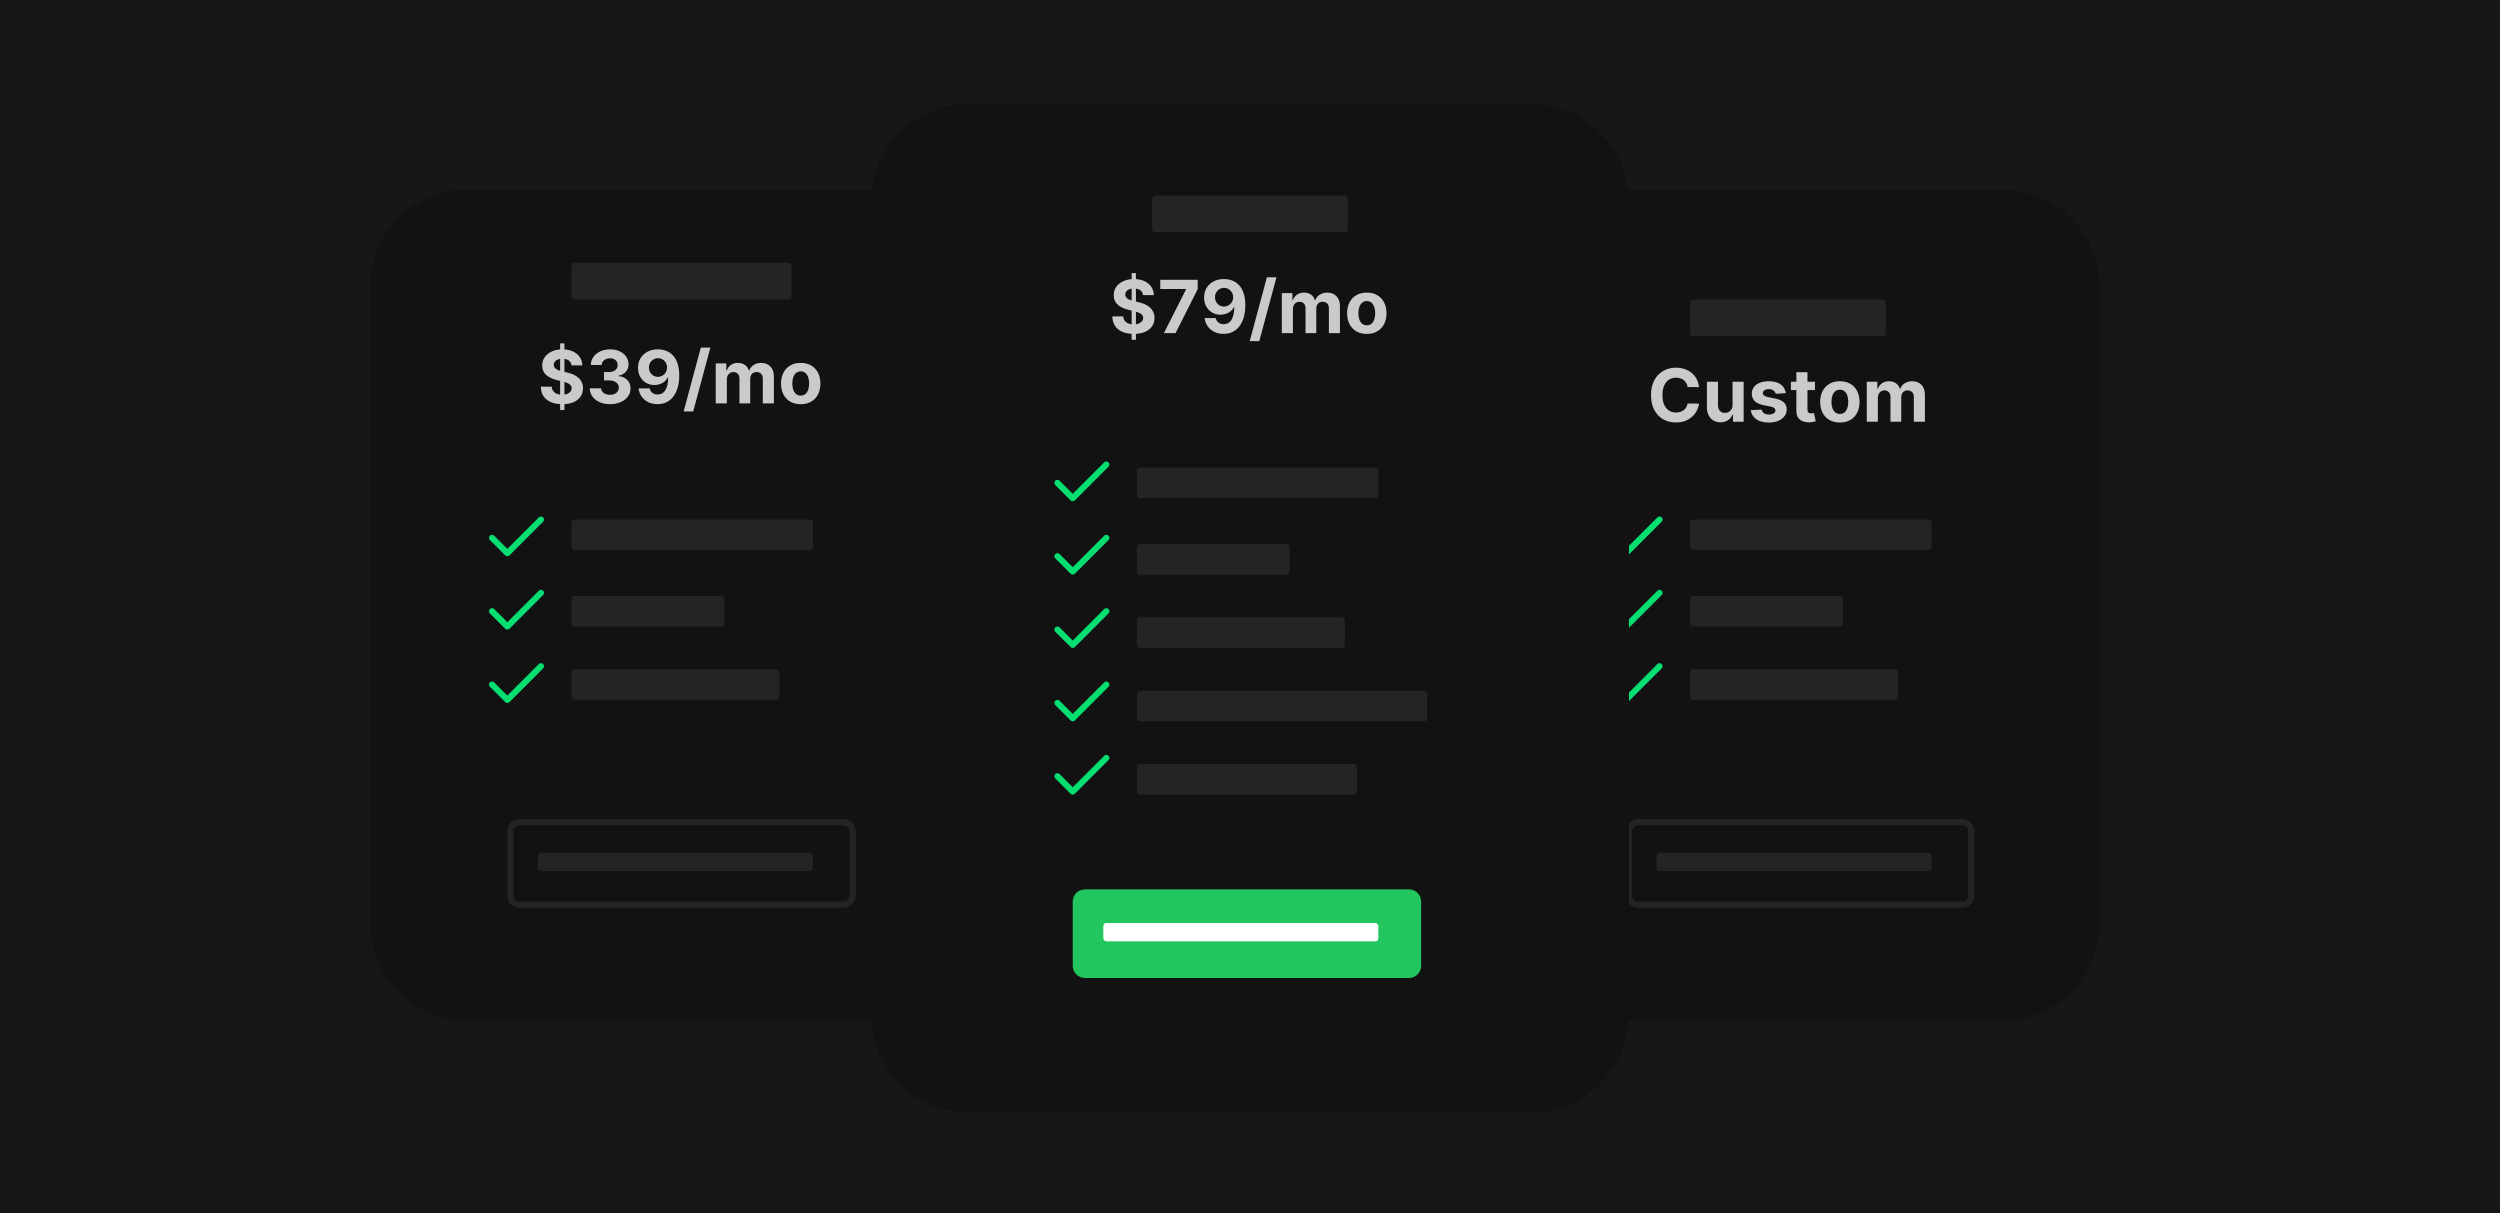 <svg width="818" height="397" viewBox="0 0 818 397" fill="none" xmlns="http://www.w3.org/2000/svg">
<rect width="818" height="397" fill="#171717"/>
<path d="M121 94C121 76.327 135.327 62 153 62H293C310.673 62 325 76.327 325 94V302C325 319.673 310.673 334 293 334H153C135.327 334 121 319.673 121 302V94Z" fill="#121212"/>
<rect x="187" y="86" width="72" height="12" rx="1" fill="#242424"/>
<path d="M170 269H276C277.657 269 279 270.343 279 272V293C279 294.657 277.657 296 276 296H170C168.343 296 167 294.657 167 293V272C167 270.343 168.343 269 170 269Z" stroke="#242424" stroke-width="2"/>
<path d="M177 170L166 181L161 176" stroke="#05DF72" stroke-width="2" stroke-linecap="round" stroke-linejoin="round"/>
<path d="M177 194L166 205L161 200" stroke="#05DF72" stroke-width="2" stroke-linecap="round" stroke-linejoin="round"/>
<path d="M177 218L166 229L161 224" stroke="#05DF72" stroke-width="2" stroke-linecap="round" stroke-linejoin="round"/>
<rect x="187" y="170" width="79" height="10" rx="1" fill="#242424"/>
<rect x="187" y="195" width="50" height="10" rx="1" fill="#242424"/>
<rect x="187" y="219" width="68" height="10" rx="1" fill="#242424"/>
<rect x="176" y="279" width="90" height="6" rx="1" fill="#242424"/>
<path d="M183.278 134.182V112.364H184.676V134.182H183.278ZM186.986 119.565C186.918 118.878 186.625 118.344 186.108 117.963C185.591 117.582 184.889 117.392 184.003 117.392C183.401 117.392 182.892 117.477 182.477 117.648C182.063 117.812 181.744 118.043 181.523 118.338C181.307 118.634 181.199 118.969 181.199 119.344C181.188 119.656 181.253 119.929 181.395 120.162C181.543 120.395 181.744 120.597 182 120.767C182.256 120.932 182.551 121.077 182.886 121.202C183.222 121.321 183.58 121.423 183.96 121.509L185.528 121.884C186.29 122.054 186.989 122.281 187.625 122.565C188.261 122.849 188.813 123.199 189.278 123.614C189.744 124.028 190.105 124.517 190.361 125.08C190.622 125.642 190.756 126.287 190.761 127.014C190.756 128.082 190.483 129.009 189.943 129.793C189.409 130.571 188.636 131.176 187.625 131.608C186.619 132.034 185.406 132.247 183.986 132.247C182.577 132.247 181.349 132.031 180.304 131.599C179.264 131.168 178.452 130.528 177.866 129.682C177.287 128.83 176.983 127.776 176.955 126.52H180.526C180.565 127.105 180.733 127.594 181.028 127.986C181.33 128.372 181.73 128.665 182.23 128.864C182.736 129.057 183.307 129.153 183.943 129.153C184.568 129.153 185.111 129.062 185.571 128.881C186.037 128.699 186.398 128.446 186.653 128.122C186.909 127.798 187.037 127.426 187.037 127.006C187.037 126.614 186.92 126.284 186.688 126.017C186.46 125.75 186.125 125.523 185.682 125.335C185.244 125.148 184.707 124.977 184.071 124.824L182.17 124.347C180.699 123.989 179.537 123.429 178.685 122.668C177.832 121.906 177.409 120.881 177.415 119.591C177.409 118.534 177.69 117.611 178.259 116.821C178.832 116.031 179.619 115.415 180.619 114.972C181.619 114.528 182.756 114.307 184.028 114.307C185.324 114.307 186.455 114.528 187.42 114.972C188.392 115.415 189.148 116.031 189.688 116.821C190.227 117.611 190.506 118.526 190.523 119.565H186.986ZM199.593 132.239C198.32 132.239 197.187 132.02 196.192 131.582C195.204 131.139 194.423 130.531 193.849 129.759C193.281 128.98 192.988 128.082 192.971 127.065H196.687C196.71 127.491 196.849 127.866 197.104 128.19C197.366 128.509 197.712 128.756 198.144 128.932C198.576 129.108 199.062 129.196 199.602 129.196C200.164 129.196 200.661 129.097 201.093 128.898C201.525 128.699 201.863 128.423 202.107 128.071C202.352 127.719 202.474 127.312 202.474 126.852C202.474 126.386 202.343 125.974 202.082 125.616C201.826 125.253 201.457 124.969 200.974 124.764C200.496 124.56 199.928 124.457 199.269 124.457H197.641V121.747H199.269C199.826 121.747 200.317 121.651 200.744 121.457C201.175 121.264 201.511 120.997 201.749 120.656C201.988 120.31 202.107 119.906 202.107 119.446C202.107 119.009 202.002 118.625 201.792 118.295C201.587 117.96 201.298 117.699 200.923 117.511C200.553 117.324 200.121 117.23 199.627 117.23C199.127 117.23 198.67 117.321 198.255 117.503C197.84 117.679 197.508 117.932 197.258 118.261C197.008 118.591 196.874 118.977 196.857 119.42H193.32C193.337 118.415 193.624 117.528 194.181 116.761C194.738 115.994 195.488 115.395 196.431 114.963C197.38 114.526 198.451 114.307 199.644 114.307C200.849 114.307 201.903 114.526 202.806 114.963C203.71 115.401 204.411 115.991 204.911 116.736C205.417 117.474 205.667 118.304 205.661 119.224C205.667 120.202 205.363 121.017 204.749 121.67C204.141 122.324 203.349 122.739 202.371 122.915V123.051C203.656 123.216 204.633 123.662 205.303 124.389C205.979 125.111 206.315 126.014 206.309 127.099C206.315 128.094 206.028 128.977 205.448 129.75C204.874 130.523 204.082 131.131 203.07 131.574C202.059 132.017 200.9 132.239 199.593 132.239ZM215.277 114.307C216.175 114.307 217.038 114.457 217.868 114.759C218.703 115.06 219.447 115.54 220.101 116.199C220.76 116.858 221.28 117.733 221.661 118.824C222.047 119.909 222.243 121.241 222.249 122.821C222.249 124.304 222.081 125.628 221.746 126.793C221.416 127.952 220.942 128.938 220.322 129.75C219.703 130.562 218.956 131.182 218.081 131.608C217.206 132.028 216.229 132.239 215.149 132.239C213.984 132.239 212.956 132.014 212.064 131.565C211.172 131.111 210.453 130.494 209.908 129.716C209.368 128.932 209.041 128.051 208.928 127.074H212.567C212.709 127.71 213.007 128.205 213.462 128.557C213.916 128.903 214.479 129.077 215.149 129.077C216.286 129.077 217.149 128.582 217.74 127.594C218.331 126.599 218.629 125.239 218.635 123.511H218.516C218.254 124.023 217.902 124.463 217.459 124.832C217.016 125.196 216.507 125.477 215.933 125.676C215.365 125.875 214.76 125.974 214.118 125.974C213.089 125.974 212.172 125.733 211.365 125.25C210.558 124.767 209.922 124.102 209.456 123.256C208.99 122.409 208.757 121.443 208.757 120.358C208.751 119.188 209.021 118.145 209.567 117.23C210.112 116.315 210.874 115.599 211.851 115.082C212.834 114.56 213.976 114.301 215.277 114.307ZM215.303 117.205C214.729 117.205 214.217 117.341 213.768 117.614C213.325 117.886 212.973 118.253 212.712 118.713C212.456 119.173 212.331 119.687 212.337 120.256C212.337 120.83 212.462 121.347 212.712 121.807C212.967 122.261 213.314 122.625 213.751 122.898C214.195 123.165 214.7 123.298 215.268 123.298C215.695 123.298 216.089 123.219 216.453 123.06C216.817 122.901 217.132 122.682 217.399 122.403C217.672 122.119 217.885 121.793 218.038 121.423C218.192 121.054 218.268 120.662 218.268 120.247C218.263 119.696 218.132 119.19 217.876 118.73C217.621 118.27 217.268 117.901 216.82 117.622C216.371 117.344 215.865 117.205 215.303 117.205ZM232.442 113.727L226.817 134.625H223.689L229.314 113.727H232.442ZM234.191 132V118.909H237.651V121.219H237.805C238.077 120.452 238.532 119.847 239.168 119.403C239.805 118.96 240.566 118.739 241.452 118.739C242.35 118.739 243.114 118.963 243.745 119.412C244.376 119.855 244.796 120.457 245.006 121.219H245.143C245.41 120.469 245.893 119.869 246.592 119.42C247.296 118.966 248.129 118.739 249.089 118.739C250.31 118.739 251.302 119.128 252.063 119.906C252.83 120.679 253.214 121.776 253.214 123.196V132H249.592V123.912C249.592 123.185 249.398 122.639 249.012 122.276C248.626 121.912 248.143 121.73 247.563 121.73C246.904 121.73 246.39 121.94 246.021 122.361C245.651 122.776 245.467 123.324 245.467 124.006V132H241.947V123.835C241.947 123.193 241.762 122.682 241.393 122.301C241.029 121.92 240.549 121.73 239.952 121.73C239.549 121.73 239.185 121.832 238.862 122.037C238.543 122.236 238.29 122.517 238.103 122.881C237.915 123.239 237.822 123.659 237.822 124.142V132H234.191ZM261.996 132.256C260.673 132.256 259.528 131.974 258.562 131.412C257.602 130.844 256.86 130.054 256.337 129.043C255.815 128.026 255.553 126.847 255.553 125.506C255.553 124.153 255.815 122.972 256.337 121.96C256.86 120.943 257.602 120.153 258.562 119.591C259.528 119.023 260.673 118.739 261.996 118.739C263.32 118.739 264.462 119.023 265.423 119.591C266.388 120.153 267.133 120.943 267.656 121.96C268.178 122.972 268.44 124.153 268.44 125.506C268.44 126.847 268.178 128.026 267.656 129.043C267.133 130.054 266.388 130.844 265.423 131.412C264.462 131.974 263.32 132.256 261.996 132.256ZM262.013 129.443C262.616 129.443 263.119 129.273 263.522 128.932C263.925 128.585 264.229 128.114 264.434 127.517C264.644 126.92 264.749 126.241 264.749 125.48C264.749 124.719 264.644 124.04 264.434 123.443C264.229 122.847 263.925 122.375 263.522 122.028C263.119 121.682 262.616 121.509 262.013 121.509C261.406 121.509 260.894 121.682 260.479 122.028C260.07 122.375 259.761 122.847 259.55 123.443C259.346 124.04 259.244 124.719 259.244 125.48C259.244 126.241 259.346 126.92 259.55 127.517C259.761 128.114 260.07 128.585 260.479 128.932C260.894 129.273 261.406 129.443 262.013 129.443Z" fill="#CACACA"/>
<path d="M483 94C483 76.327 497.327 62 515 62H655C672.673 62 687 76.327 687 94V302C687 319.673 672.673 334 655 334H515C497.327 334 483 319.673 483 302V94Z" fill="#121212"/>
<rect x="553" y="98" width="64" height="12" rx="1" fill="#242424"/>
<path d="M555.918 126.656H552.185C552.116 126.173 551.977 125.744 551.767 125.369C551.557 124.989 551.287 124.665 550.957 124.398C550.628 124.131 550.247 123.926 549.815 123.784C549.389 123.642 548.926 123.571 548.426 123.571C547.523 123.571 546.736 123.795 546.065 124.244C545.395 124.687 544.875 125.335 544.506 126.188C544.136 127.034 543.952 128.062 543.952 129.273C543.952 130.517 544.136 131.562 544.506 132.409C544.881 133.256 545.403 133.895 546.074 134.327C546.744 134.759 547.52 134.974 548.401 134.974C548.895 134.974 549.352 134.909 549.773 134.778C550.199 134.648 550.577 134.457 550.906 134.207C551.236 133.952 551.509 133.642 551.724 133.278C551.946 132.915 552.099 132.5 552.185 132.034L555.918 132.051C555.821 132.852 555.58 133.625 555.193 134.369C554.813 135.108 554.298 135.77 553.651 136.355C553.009 136.935 552.241 137.395 551.349 137.736C550.463 138.071 549.46 138.239 548.341 138.239C546.784 138.239 545.392 137.886 544.165 137.182C542.943 136.477 541.977 135.457 541.267 134.122C540.562 132.787 540.21 131.17 540.21 129.273C540.21 127.369 540.568 125.75 541.284 124.415C542 123.08 542.972 122.062 544.199 121.364C545.426 120.659 546.807 120.307 548.341 120.307C549.352 120.307 550.29 120.449 551.153 120.733C552.023 121.017 552.793 121.432 553.463 121.977C554.134 122.517 554.679 123.179 555.099 123.963C555.526 124.747 555.798 125.645 555.918 126.656ZM566.891 132.426V124.909H570.521V138H567.036V135.622H566.899C566.604 136.389 566.112 137.006 565.425 137.472C564.743 137.937 563.911 138.17 562.928 138.17C562.053 138.17 561.283 137.972 560.618 137.574C559.953 137.176 559.433 136.611 559.058 135.878C558.689 135.145 558.501 134.267 558.496 133.244V124.909H562.126V132.597C562.132 133.369 562.339 133.98 562.749 134.429C563.158 134.878 563.706 135.102 564.393 135.102C564.831 135.102 565.24 135.003 565.621 134.804C566.001 134.599 566.308 134.298 566.541 133.901C566.78 133.503 566.896 133.011 566.891 132.426ZM584.317 128.642L580.994 128.847C580.937 128.562 580.815 128.307 580.627 128.08C580.44 127.847 580.192 127.662 579.886 127.526C579.585 127.384 579.224 127.312 578.803 127.312C578.241 127.312 577.766 127.432 577.38 127.67C576.994 127.903 576.8 128.216 576.8 128.608C576.8 128.92 576.925 129.185 577.175 129.401C577.425 129.616 577.854 129.79 578.462 129.92L580.832 130.398C582.104 130.659 583.053 131.08 583.678 131.659C584.303 132.239 584.616 133 584.616 133.943C584.616 134.801 584.363 135.554 583.857 136.202C583.357 136.849 582.67 137.355 581.795 137.719C580.925 138.077 579.923 138.256 578.786 138.256C577.053 138.256 575.673 137.895 574.644 137.173C573.621 136.446 573.022 135.457 572.846 134.207L576.417 134.02C576.525 134.548 576.786 134.952 577.201 135.23C577.616 135.503 578.147 135.639 578.795 135.639C579.431 135.639 579.942 135.517 580.329 135.273C580.721 135.023 580.92 134.702 580.925 134.31C580.92 133.98 580.781 133.71 580.508 133.5C580.235 133.284 579.815 133.119 579.246 133.006L576.979 132.554C575.701 132.298 574.749 131.855 574.124 131.224C573.505 130.594 573.195 129.79 573.195 128.812C573.195 127.972 573.423 127.247 573.877 126.639C574.337 126.031 574.982 125.562 575.812 125.233C576.647 124.903 577.624 124.739 578.744 124.739C580.397 124.739 581.698 125.088 582.647 125.787C583.602 126.486 584.158 127.437 584.317 128.642ZM593.865 124.909V127.636H585.982V124.909H593.865ZM587.771 121.773H591.402V133.977C591.402 134.312 591.453 134.574 591.555 134.761C591.658 134.943 591.8 135.071 591.982 135.145C592.169 135.219 592.385 135.256 592.629 135.256C592.8 135.256 592.97 135.241 593.141 135.213C593.311 135.179 593.442 135.153 593.533 135.136L594.104 137.838C593.922 137.895 593.666 137.96 593.337 138.034C593.007 138.114 592.607 138.162 592.135 138.179C591.26 138.213 590.493 138.097 589.834 137.83C589.18 137.562 588.672 137.148 588.308 136.585C587.945 136.023 587.766 135.312 587.771 134.455V121.773ZM602.004 138.256C600.68 138.256 599.536 137.974 598.57 137.412C597.609 136.844 596.868 136.054 596.345 135.043C595.822 134.026 595.561 132.847 595.561 131.506C595.561 130.153 595.822 128.972 596.345 127.96C596.868 126.943 597.609 126.153 598.57 125.591C599.536 125.023 600.68 124.739 602.004 124.739C603.328 124.739 604.47 125.023 605.43 125.591C606.396 126.153 607.141 126.943 607.663 127.96C608.186 128.972 608.447 130.153 608.447 131.506C608.447 132.847 608.186 134.026 607.663 135.043C607.141 136.054 606.396 136.844 605.43 137.412C604.47 137.974 603.328 138.256 602.004 138.256ZM602.021 135.443C602.624 135.443 603.126 135.273 603.53 134.932C603.933 134.585 604.237 134.114 604.442 133.517C604.652 132.92 604.757 132.241 604.757 131.48C604.757 130.719 604.652 130.04 604.442 129.443C604.237 128.847 603.933 128.375 603.53 128.028C603.126 127.682 602.624 127.509 602.021 127.509C601.413 127.509 600.902 127.682 600.487 128.028C600.078 128.375 599.768 128.847 599.558 129.443C599.354 130.04 599.251 130.719 599.251 131.48C599.251 132.241 599.354 132.92 599.558 133.517C599.768 134.114 600.078 134.585 600.487 134.932C600.902 135.273 601.413 135.443 602.021 135.443ZM610.808 138V124.909H614.268V127.219H614.422C614.695 126.452 615.149 125.847 615.786 125.403C616.422 124.96 617.183 124.739 618.07 124.739C618.967 124.739 619.732 124.963 620.362 125.412C620.993 125.855 621.413 126.457 621.624 127.219H621.76C622.027 126.469 622.51 125.869 623.209 125.42C623.913 124.966 624.746 124.739 625.706 124.739C626.928 124.739 627.919 125.128 628.68 125.906C629.447 126.679 629.831 127.776 629.831 129.196V138H626.209V129.912C626.209 129.185 626.016 128.639 625.629 128.276C625.243 127.912 624.76 127.73 624.18 127.73C623.521 127.73 623.007 127.94 622.638 128.361C622.268 128.776 622.084 129.324 622.084 130.006V138H618.564V129.835C618.564 129.193 618.379 128.682 618.01 128.301C617.646 127.92 617.166 127.73 616.57 127.73C616.166 127.73 615.803 127.832 615.479 128.037C615.161 128.236 614.908 128.517 614.72 128.881C614.533 129.239 614.439 129.659 614.439 130.142V138H610.808Z" fill="#CACACA"/>
<path d="M536 269H642C643.657 269 645 270.343 645 272V293C645 294.657 643.657 296 642 296H536C534.343 296 533 294.657 533 293V272C533 270.343 534.343 269 536 269Z" stroke="#242424" stroke-width="2"/>
<path d="M543 170L532 181L527 176" stroke="#05DF72" stroke-width="2" stroke-linecap="round" stroke-linejoin="round"/>
<path d="M543 194L532 205L527 200" stroke="#05DF72" stroke-width="2" stroke-linecap="round" stroke-linejoin="round"/>
<path d="M543 218L532 229L527 224" stroke="#05DF72" stroke-width="2" stroke-linecap="round" stroke-linejoin="round"/>
<rect x="553" y="170" width="79" height="10" rx="1" fill="#242424"/>
<rect x="553" y="195" width="50" height="10" rx="1" fill="#242424"/>
<rect x="553" y="219" width="68" height="10" rx="1" fill="#242424"/>
<rect x="542" y="279" width="90" height="6" rx="1" fill="#242424"/>
<g filter="url(#filter0_d_41_250)">
<path d="M285 65C285 47.327 299.327 33 317 33H501C518.673 33 533 47.327 533 65V331C533 348.673 518.673 363 501 363H317C299.327 363 285 348.673 285 331V65Z" fill="#121212"/>
</g>
<path d="M351 295C351 292.791 352.791 291 355 291H461C463.209 291 465 292.791 465 295V316C465 318.209 463.209 320 461 320H355C352.791 320 351 318.209 351 316V295Z" fill="#22C55E"/>
<path d="M362 152L351 163L346 158" stroke="#05DF72" stroke-width="2" stroke-linecap="round" stroke-linejoin="round"/>
<rect x="372" y="153" width="79" height="10" rx="1" fill="#242424"/>
<path d="M362 176L351 187L346 182" stroke="#05DF72" stroke-width="2" stroke-linecap="round" stroke-linejoin="round"/>
<rect x="372" y="178" width="50" height="10" rx="1" fill="#242424"/>
<path d="M362 200L351 211L346 206" stroke="#05DF72" stroke-width="2" stroke-linecap="round" stroke-linejoin="round"/>
<rect x="372" y="202" width="68" height="10" rx="1" fill="#242424"/>
<path d="M362 224L351 235L346 230" stroke="#05DF72" stroke-width="2" stroke-linecap="round" stroke-linejoin="round"/>
<rect x="372" y="226" width="95" height="10" rx="1" fill="#242424"/>
<path d="M362 248L351 259L346 254" stroke="#05DF72" stroke-width="2" stroke-linecap="round" stroke-linejoin="round"/>
<rect x="372" y="250" width="72" height="10" rx="1" fill="#242424"/>
<rect x="361" y="302" width="90" height="6" rx="1" fill="white"/>
<rect x="377" y="64" width="64" height="12" rx="1" fill="#242424"/>
<path d="M370.278 111.182V89.364H371.676V111.182H370.278ZM373.986 96.565C373.918 95.878 373.625 95.344 373.108 94.963C372.591 94.582 371.889 94.392 371.003 94.392C370.401 94.392 369.892 94.477 369.477 94.648C369.063 94.812 368.744 95.043 368.523 95.338C368.307 95.633 368.199 95.969 368.199 96.344C368.188 96.656 368.253 96.929 368.395 97.162C368.543 97.395 368.744 97.597 369 97.767C369.256 97.932 369.551 98.077 369.886 98.202C370.222 98.321 370.58 98.423 370.96 98.508L372.528 98.883C373.29 99.054 373.989 99.281 374.625 99.565C375.261 99.849 375.813 100.199 376.278 100.614C376.744 101.028 377.105 101.517 377.361 102.08C377.622 102.642 377.756 103.287 377.761 104.014C377.756 105.082 377.483 106.009 376.943 106.793C376.409 107.571 375.636 108.176 374.625 108.608C373.619 109.034 372.406 109.247 370.986 109.247C369.577 109.247 368.349 109.031 367.304 108.599C366.264 108.168 365.452 107.528 364.866 106.682C364.287 105.83 363.983 104.776 363.955 103.52H367.526C367.565 104.105 367.733 104.594 368.028 104.986C368.33 105.372 368.73 105.665 369.23 105.864C369.736 106.057 370.307 106.153 370.943 106.153C371.568 106.153 372.111 106.062 372.571 105.881C373.037 105.699 373.398 105.446 373.653 105.122C373.909 104.798 374.037 104.426 374.037 104.006C374.037 103.614 373.92 103.284 373.688 103.017C373.46 102.75 373.125 102.523 372.682 102.335C372.244 102.148 371.707 101.977 371.071 101.824L369.17 101.347C367.699 100.989 366.537 100.429 365.685 99.668C364.832 98.906 364.409 97.881 364.415 96.591C364.409 95.534 364.69 94.611 365.259 93.821C365.832 93.031 366.619 92.415 367.619 91.972C368.619 91.528 369.756 91.307 371.028 91.307C372.324 91.307 373.455 91.528 374.42 91.972C375.392 92.415 376.148 93.031 376.688 93.821C377.227 94.611 377.506 95.526 377.523 96.565H373.986ZM380.832 109L388.067 94.682V94.562H379.638V91.546H391.886V94.605L384.641 109H380.832ZM400.496 91.307C401.393 91.307 402.257 91.457 403.087 91.758C403.922 92.06 404.666 92.54 405.32 93.199C405.979 93.858 406.499 94.733 406.879 95.824C407.266 96.909 407.462 98.242 407.467 99.821C407.467 101.304 407.3 102.628 406.964 103.793C406.635 104.952 406.161 105.938 405.541 106.75C404.922 107.562 404.175 108.182 403.3 108.608C402.425 109.028 401.447 109.239 400.368 109.239C399.203 109.239 398.175 109.014 397.283 108.565C396.391 108.111 395.672 107.494 395.126 106.716C394.587 105.932 394.26 105.051 394.146 104.074H397.786C397.928 104.71 398.226 105.205 398.68 105.557C399.135 105.903 399.697 106.077 400.368 106.077C401.504 106.077 402.368 105.582 402.959 104.594C403.55 103.599 403.848 102.239 403.854 100.511H403.734C403.473 101.023 403.121 101.463 402.678 101.832C402.234 102.196 401.726 102.477 401.152 102.676C400.584 102.875 399.979 102.974 399.337 102.974C398.308 102.974 397.391 102.733 396.584 102.25C395.777 101.767 395.141 101.102 394.675 100.256C394.209 99.409 393.976 98.443 393.976 97.358C393.97 96.188 394.24 95.145 394.786 94.23C395.331 93.315 396.092 92.599 397.07 92.082C398.053 91.56 399.195 91.301 400.496 91.307ZM400.521 94.204C399.947 94.204 399.436 94.341 398.987 94.614C398.544 94.886 398.192 95.253 397.93 95.713C397.675 96.173 397.55 96.688 397.555 97.256C397.555 97.829 397.68 98.347 397.93 98.807C398.186 99.261 398.533 99.625 398.97 99.898C399.413 100.165 399.919 100.298 400.487 100.298C400.913 100.298 401.308 100.219 401.672 100.06C402.036 99.901 402.351 99.682 402.618 99.403C402.891 99.119 403.104 98.793 403.257 98.423C403.411 98.054 403.487 97.662 403.487 97.247C403.482 96.696 403.351 96.19 403.095 95.73C402.839 95.27 402.487 94.901 402.038 94.622C401.589 94.344 401.084 94.204 400.521 94.204ZM417.661 90.727L412.036 111.625H408.908L414.533 90.727H417.661ZM419.41 109V95.909H422.87V98.219H423.023C423.296 97.452 423.751 96.847 424.387 96.403C425.023 95.96 425.785 95.739 426.671 95.739C427.569 95.739 428.333 95.963 428.964 96.412C429.594 96.855 430.015 97.457 430.225 98.219H430.362C430.629 97.469 431.112 96.869 431.81 96.421C432.515 95.966 433.347 95.739 434.308 95.739C435.529 95.739 436.521 96.128 437.282 96.906C438.049 97.679 438.433 98.776 438.433 100.196V109H434.81V100.912C434.81 100.185 434.617 99.639 434.231 99.276C433.844 98.912 433.362 98.73 432.782 98.73C432.123 98.73 431.609 98.94 431.239 99.361C430.87 99.776 430.685 100.324 430.685 101.006V109H427.165V100.835C427.165 100.193 426.981 99.682 426.612 99.301C426.248 98.921 425.768 98.73 425.171 98.73C424.768 98.73 424.404 98.832 424.08 99.037C423.762 99.236 423.509 99.517 423.322 99.881C423.134 100.239 423.04 100.659 423.04 101.142V109H419.41ZM447.215 109.256C445.891 109.256 444.746 108.974 443.781 108.412C442.82 107.844 442.079 107.054 441.556 106.043C441.033 105.026 440.772 103.847 440.772 102.506C440.772 101.153 441.033 99.972 441.556 98.96C442.079 97.943 442.82 97.153 443.781 96.591C444.746 96.023 445.891 95.739 447.215 95.739C448.539 95.739 449.681 96.023 450.641 96.591C451.607 97.153 452.352 97.943 452.874 98.96C453.397 99.972 453.658 101.153 453.658 102.506C453.658 103.847 453.397 105.026 452.874 106.043C452.352 107.054 451.607 107.844 450.641 108.412C449.681 108.974 448.539 109.256 447.215 109.256ZM447.232 106.443C447.835 106.443 448.337 106.273 448.741 105.932C449.144 105.585 449.448 105.114 449.653 104.517C449.863 103.92 449.968 103.241 449.968 102.48C449.968 101.719 449.863 101.04 449.653 100.443C449.448 99.847 449.144 99.375 448.741 99.028C448.337 98.682 447.835 98.508 447.232 98.508C446.624 98.508 446.113 98.682 445.698 99.028C445.289 99.375 444.979 99.847 444.769 100.443C444.565 101.04 444.462 101.719 444.462 102.48C444.462 103.241 444.565 103.92 444.769 104.517C444.979 105.114 445.289 105.585 445.698 105.932C446.113 106.273 446.624 106.443 447.232 106.443Z" fill="#CACACA"/>
<defs>
<filter id="filter0_d_41_250" x="273.2" y="22.2" width="271.6" height="353.6" filterUnits="userSpaceOnUse" color-interpolation-filters="sRGB">
<feFlood flood-opacity="0" result="BackgroundImageFix"/>
<feColorMatrix in="SourceAlpha" type="matrix" values="0 0 0 0 0 0 0 0 0 0 0 0 0 0 0 0 0 0 127 0" result="hardAlpha"/>
<feOffset dy="1"/>
<feGaussianBlur stdDeviation="5.9"/>
<feComposite in2="hardAlpha" operator="out"/>
<feColorMatrix type="matrix" values="0 0 0 0 1 0 0 0 0 1 0 0 0 0 1 0 0 0 0.04 0"/>
<feBlend mode="normal" in2="BackgroundImageFix" result="effect1_dropShadow_41_250"/>
<feBlend mode="normal" in="SourceGraphic" in2="effect1_dropShadow_41_250" result="shape"/>
</filter>
</defs>
</svg>
